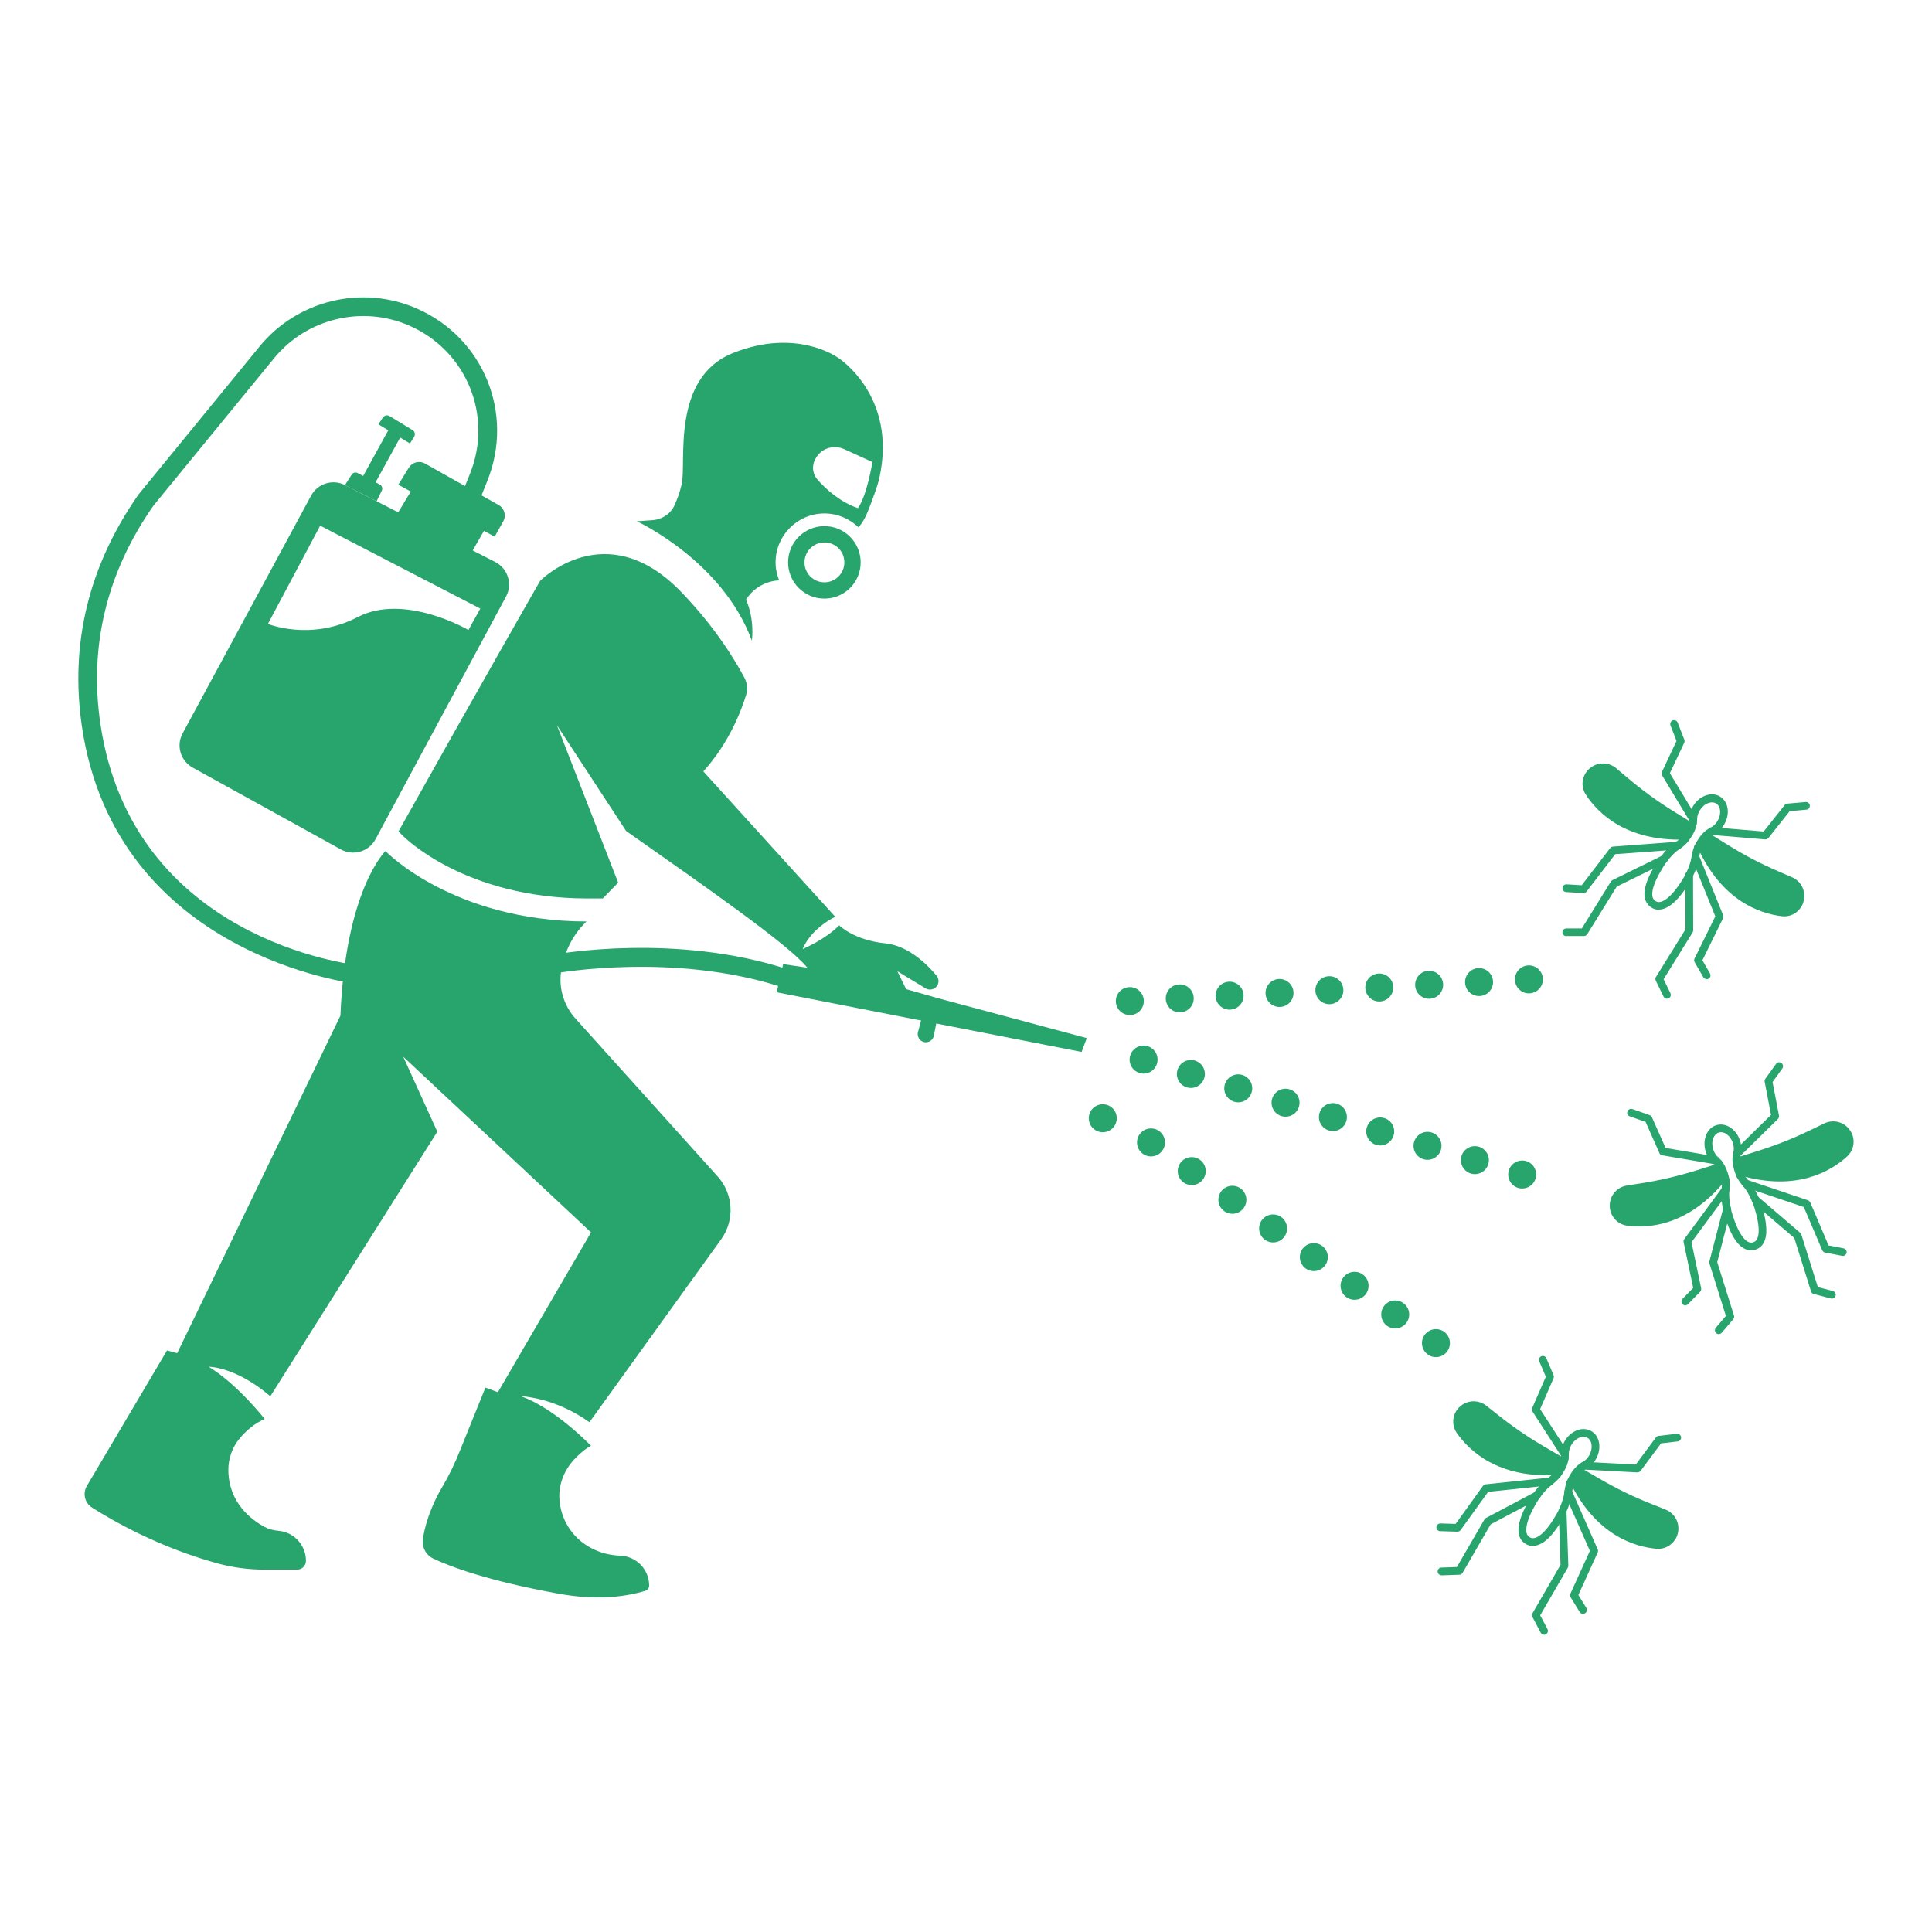 <svg xmlns="http://www.w3.org/2000/svg" id="Layer_1" data-name="Layer 1" viewBox="0 0 250 250"><defs><style>      .cls-1 {        fill: #28a46d;      }    </style></defs><g><path class="cls-1" d="m46.36,127.33c-.31-.03-31.36-3.53-35.76-33.31-1.58-10.72.88-20.82,7.32-30.03l15.68-19.17c4.9-5.99,13.26-8,20.35-4.89,8.62,3.78,12.62,13.57,9.11,22.3l-.75,1.86-2.25-.9.75-1.87c3.02-7.51-.43-15.93-7.84-19.18-6.09-2.67-13.29-.94-17.5,4.21l-15.63,19.1c-6.02,8.62-8.34,18.13-6.85,28.22,4.12,27.9,32.41,31.14,33.61,31.26l-.25,2.41Z"></path><path class="cls-1" d="m101.13,127.72c-13.87-4.5-28.9-1.83-29.05-1.81l-.44-2.38c.64-.11,15.77-2.81,30.23,1.88l-.75,2.3Z"></path><path class="cls-1" d="m111.01,65.75c-2.24-.75-4.18-2.48-5.22-3.68-.48-.55-.67-1.25-.55-1.92.05-.29.14-.55.29-.79.7-1.35,2.33-1.85,3.68-1.25l3.68,1.68s-.67,4.25-1.87,5.96Zm-2.62-19.49s-5.29-3.85-13.48-.6c-8.2,3.22-6.03,14.32-6.71,17.04-.24,1.03-.58,1.92-.89,2.62-.5,1.15-1.63,1.9-2.88,1.99l-2.02.14s11.08,5.12,14.88,15.45c0,0,.41-2.62-.75-5.31,0,0,1.25-2.31,4.28-2.5-.29-.72-.46-1.49-.46-2.33,0-3.48,2.84-6.32,6.32-6.32,1.73,0,3.27.7,4.42,1.8.5-.6.89-1.27,1.18-2.02.6-1.49,1.27-3.32,1.49-4.28,2.43-10.79-5.38-15.69-5.38-15.69Z"></path><path class="cls-1" d="m106.68,68.08c-2.6,0-4.7,2.1-4.7,4.69s2.1,4.69,4.7,4.69,4.69-2.1,4.69-4.69-2.1-4.69-4.69-4.69Zm0,7.27c-1.43,0-2.58-1.16-2.58-2.58s1.15-2.58,2.58-2.58,2.58,1.15,2.58,2.58-1.16,2.58-2.58,2.58Z"></path><path class="cls-1" d="m140.62,134.35l-.66,1.77-39.46-7.72.84-3.64,3.13.46c-2.4-2.98-13.18-10.47-23.45-17.69l-8.96-13.7,7.93,20.38-1.99,2.05h-2.11c-15.72-.05-23.54-7.87-23.85-8.2l-.47-.48c11.22-20.05,18.33-32.43,18.33-32.43,0,0,8.49-8.65,18.23,1.43,4.55,4.7,7.16,9.15,8.2,11.12.36.69.44,1.48.22,2.22-.61,1.99-2.19,6.21-5.54,9.9l17.07,18.81s-3.07,1.42-4.22,4.18c.17-.07,2.98-1.28,4.73-3.07,0,0,1.9,1.92,5.99,2.33,3.08.32,5.57,2.92,6.62,4.19.32.39.33.95.02,1.35-.21.29-.54.44-.88.44-.2,0-.39-.05-.57-.16l-3.65-2.21,1.13,2.31,4.2,1.2,19.18,5.14Z"></path><path class="cls-1" d="m119.35,131.45l-.56,2.09c-.18.67.32,1.33,1.02,1.33h0c.5,0,.94-.36,1.03-.85l.5-2.56h-1.98Z"></path><path class="cls-1" d="m76.28,184.04c-4.51-3.24-8.92-3.38-8.92-3.38,4.41,1.52,9.11,6.42,9.11,6.42-.84.47-1.58,1.13-2.17,1.77-1.34,1.44-2.08,3.36-1.9,5.32.14,1.54.68,2.78,1.37,3.76.74,1.05,1.71,1.87,2.83,2.44,1.11.57,2.36.89,3.64.93,1.04.04,1.99.48,2.67,1.18.68.71,1.09,1.65,1.09,2.7,0,.3-.19.57-.47.66-2.83.86-6.53,1.24-11.25.38-9.23-1.67-14.03-3.51-16.21-4.54-.98-.47-1.51-1.51-1.34-2.58.44-2.81,1.64-5.25,2.52-6.73.88-1.48,1.62-3.04,2.26-4.64l3.3-8.17,1.62.59,12.05-20.68-24.3-22.73,4.41,9.7-21.61,34.24c-4.38-3.76-7.79-3.82-7.97-3.82,3.79,2.32,7.24,6.76,7.24,6.76-1.43.62-2.49,1.62-3.23,2.5-.97,1.16-1.49,2.64-1.47,4.15.05,4.23,3.03,6.41,4.63,7.28.56.31,1.18.48,1.82.53,1.01.08,1.92.54,2.55,1.24.65.7,1.04,1.63,1.04,2.64,0,.64-.51,1.15-1.14,1.15h-4.18c-2.05,0-4.1-.26-6.09-.8-7.57-2.07-13.52-5.48-16.27-7.23-.95-.6-1.24-1.84-.67-2.8l10.37-17.53,1.32.35,21.12-43.67c.68-16.38,5.83-21.3,5.83-21.3,0,0,8.67,9.06,26.02,9.11-2.1,1.99-2.95,4.43-3.27,6.32-.38,2.26.32,4.57,1.86,6.27l18.38,20.41c2.04,2.27,2.23,5.66.44,8.14l-17.02,23.63Z"></path><path class="cls-1" d="m64.08,72.72l-19.44-9.95c-1.59-.81-3.54-.2-4.38,1.36l-16.63,30.77c-.86,1.58-.27,3.56,1.31,4.43l19.17,10.59c1.6.88,3.62.29,4.48-1.32l16.89-31.41c.87-1.62.24-3.63-1.4-4.47Zm-3.47,8.8s-8.23-4.83-14.33-1.67c-6.1,3.16-11.61.88-11.61.88l6.76-12.71,20.72,10.73-1.54,2.78Z"></path><path class="cls-1" d="m44.64,62.77l.87-1.36c.16-.25.49-.34.76-.2l2.88,1.49c.28.14.39.49.26.77l-.68,1.39-4.09-2.09Z"></path><path class="cls-1" d="m49.54,54.03l-.57.88,4.08,2.48.54-.87c.18-.3.09-.69-.21-.87l-2.98-1.81c-.29-.18-.67-.09-.86.2Z"></path><rect class="cls-1" x="45.28" y="58.25" width="8.17" height="1.8" transform="translate(-26.25 73.91) rotate(-61.2)"></rect><path class="cls-1" d="m52.9,60.52l-1.36,2.21,12.47,6.71,1.11-1.98c.42-.75.15-1.69-.59-2.11l-9.54-5.37c-.73-.41-1.64-.17-2.08.54Z"></path><polygon class="cls-1" points="53.68 62.73 50.46 68.07 59.94 73.36 63.54 67.1 53.68 62.73"></polygon></g><g><circle class="cls-1" cx="142.7" cy="144.7" r="1.81"></circle><circle class="cls-1" cx="148.94" cy="147.83" r="1.81"></circle><circle class="cls-1" cx="154.21" cy="151.54" r="1.81"></circle><circle class="cls-1" cx="159.47" cy="155.25" r="1.81"></circle><circle class="cls-1" cx="164.74" cy="158.96" r="1.81"></circle><circle class="cls-1" cx="170.01" cy="162.67" r="1.81"></circle><circle class="cls-1" cx="175.28" cy="166.38" r="1.81"></circle><circle class="cls-1" cx="180.54" cy="170.09" r="1.81"></circle><circle class="cls-1" cx="185.81" cy="173.8" r="1.81"></circle><g><circle class="cls-1" cx="147.98" cy="137.11" r="1.81"></circle><circle class="cls-1" cx="154.1" cy="138.97" r="1.81"></circle><circle class="cls-1" cx="160.23" cy="140.83" r="1.81"></circle><circle class="cls-1" cx="166.35" cy="142.69" r="1.81"></circle><circle class="cls-1" cx="172.48" cy="144.55" r="1.81"></circle><circle class="cls-1" cx="178.6" cy="146.41" r="1.81"></circle><circle class="cls-1" cx="184.72" cy="148.27" r="1.81"></circle><circle class="cls-1" cx="190.85" cy="150.12" r="1.81"></circle><circle class="cls-1" cx="196.97" cy="151.98" r="1.81"></circle></g><g><circle class="cls-1" cx="146.2" cy="129.54" r="1.81"></circle><circle class="cls-1" cx="152.66" cy="129.19" r="1.81"></circle><circle class="cls-1" cx="159.11" cy="128.84" r="1.81"></circle><circle class="cls-1" cx="165.57" cy="128.49" r="1.81"></circle><circle class="cls-1" cx="172.02" cy="128.13" r="1.81"></circle><circle class="cls-1" cx="178.48" cy="127.78" r="1.81"></circle><circle class="cls-1" cx="184.93" cy="127.43" r="1.81"></circle><circle class="cls-1" cx="191.39" cy="127.08" r="1.81"></circle><circle class="cls-1" cx="197.84" cy="126.73" r="1.81"></circle></g></g><g><path class="cls-1" d="m198.36,200.05c-.36,0-.67-.11-.91-.25-.56-.32-1.16-1.01-.9-2.49.15-.88.61-1.97,1.34-3.25.17-.3.36-.6.56-.86.56-.79,1.18-1.46,1.8-1.9h0s.02-.01.03-.02c.33-.24.59-.48.78-.73.12-.14.22-.27.3-.42l.18-.3c.24-.41.38-.79.43-1.17.03-.17.03-.29.03-.4,0-.04,0-.07,0-.11,0-.58.16-1.14.46-1.66.37-.64.92-1.13,1.55-1.39.67-.27,1.35-.24,1.91.09,1.11.64,1.37,2.28.58,3.64-.32.55-.77.99-1.3,1.26-.11.06-.22.13-.33.22-.3.24-.57.56-.81.97l-.17.29c-.09.15-.15.31-.21.47-.12.31-.2.66-.25,1.07-.09.79-.35,1.67-.76,2.54-.13.3-.29.59-.46.9-.73,1.26-1.46,2.19-2.16,2.77-.65.53-1.21.71-1.68.71Zm2.47-7.93c-.53.38-1.07.96-1.57,1.67-.18.24-.34.5-.5.77-.68,1.17-1.09,2.15-1.22,2.92-.17.98.16,1.3.42,1.45.14.08.58.34,1.45-.37.61-.5,1.28-1.37,1.93-2.5h0c.16-.27.3-.53.42-.81.36-.78.6-1.57.68-2.25.06-.5.16-.93.31-1.31.08-.21.17-.42.28-.61l.17-.29c.3-.51.65-.93,1.05-1.25.17-.14.34-.25.5-.33.35-.18.66-.49.89-.88.5-.87.4-1.91-.22-2.27-.29-.17-.66-.18-1.04-.03-.42.17-.8.51-1.06.96-.22.38-.33.79-.32,1.21,0,.02,0,.04,0,.06,0,.16,0,.33-.04.53-.06.5-.24,1-.55,1.53l-.18.3c-.11.2-.25.37-.4.55-.25.31-.57.61-.97.91h0s-.02.02-.03.02Z"></path><path class="cls-1" d="m216.81,199.13c-.49.84-1.43,1.37-2.45,1.28-2.89-.25-7.8-1.77-11.16-8.53.07-.19.15-.37.25-.55l.17-.29c.25-.43.55-.81.93-1.1l2.56,1.48c2.11,1.22,4.31,2.3,6.59,3.19l1.82.73c1.17.46,1.85,1.68,1.62,2.92-.06.32-.16.61-.32.87Z"></path><path class="cls-1" d="m203.2,192.38c-.09,0-.18-.02-.26-.07-.12-.07-.2-.19-.23-.32-.03-.13-.02-.27.05-.39.14-.24.45-.32.69-.17.24.14.32.46.18.7-.09.16-.26.24-.43.24Z"></path><path class="cls-1" d="m211.91,190.53s-.02,0-.03,0l-6.94-.37c-.28-.01-.49-.25-.47-.53s.26-.5.53-.47l6.67.35,2.6-3.5c.08-.11.21-.18.34-.2l2.36-.28c.27-.04.52.16.56.44.03.27-.16.52-.44.55l-2.15.25-2.63,3.54c-.09.13-.24.2-.4.2Z"></path><path class="cls-1" d="m204.84,208.83c-.17,0-.33-.08-.43-.24l-1.17-1.9c-.09-.14-.1-.32-.03-.47l2.52-5.54-3.27-7.41c-.11-.25,0-.55.26-.66.25-.11.55,0,.66.25l3.36,7.62c.06.13.06.28,0,.41l-2.5,5.5,1.03,1.67c.15.24.07.54-.16.69-.08.05-.17.07-.26.07Z"></path><path class="cls-1" d="m199.8,211.53c-.18,0-.35-.1-.44-.27l-1.06-2.02c-.08-.15-.08-.33,0-.48l3.63-6.27-.23-7.02c0-.28.21-.51.48-.52.25.02.51.21.52.48l.24,7.16c0,.09-.02.19-.07.27l-3.57,6.16.94,1.78c.13.24.04.55-.21.68-.07.04-.15.06-.23.06Z"></path><path class="cls-1" d="m201.97,190.08l-.18.3c-.1.17-.21.32-.34.48-7.53.45-11.29-3.06-12.95-5.44-.58-.84-.6-1.92-.11-2.76.15-.26.36-.5.6-.71.96-.81,2.35-.83,3.34-.05l1.53,1.21c1.91,1.53,3.93,2.9,6.04,4.13l2.55,1.48c-.06.48-.24.93-.49,1.36Z"></path><path class="cls-1" d="m201.45,191.37c-.08,0-.16-.02-.24-.06-.24-.13-.33-.44-.2-.68.06-.12.18-.21.31-.25.13-.04.28-.02.39.05.24.14.32.44.19.68-.07.12-.18.2-.3.23-.05.02-.1.02-.15.02Z"></path><path class="cls-1" d="m202.47,189.24c-.08,0-.17-.02-.24-.07h-.02c-.24-.15-.32-.46-.18-.7.14-.24.45-.32.68-.18.24.14.33.45.19.69-.09.16-.26.25-.43.25Z"></path><path class="cls-1" d="m202.5,188.73c-.16,0-.32-.08-.42-.23l-3.77-5.84c-.09-.14-.11-.32-.04-.47l1.76-4.04-.85-1.99c-.11-.25.01-.55.26-.66.25-.11.55,0,.66.26l.93,2.19c.05.13.05.27,0,.39l-1.74,4,3.63,5.61c.15.23.08.54-.15.69-.08.05-.18.08-.27.08Z"></path><path class="cls-1" d="m188.6,198.2h-.02l-2.23-.07c-.28,0-.49-.24-.48-.52,0-.28.28-.48.52-.48l1.97.06,3.53-4.91c.08-.12.21-.19.35-.21l8.28-.87c.28-.03.52.17.55.44.03.27-.17.52-.44.55l-8.06.85-3.56,4.94c-.09.13-.25.21-.41.21Z"></path><path class="cls-1" d="m186.53,203.84c-.27,0-.49-.21-.5-.48,0-.28.21-.51.48-.52l2.01-.07,3.57-6.16c.05-.08.12-.15.2-.19l6.33-3.35c.24-.13.55-.04.68.21.13.24.04.55-.21.68l-6.2,3.29-3.63,6.27c-.09.15-.24.24-.42.25l-2.28.08h-.02Z"></path></g><g><path class="cls-1" d="m226.59,161.79c-.55,0-1.21-.25-1.87-1.1-.55-.71-1.05-1.78-1.49-3.18-.1-.33-.2-.67-.26-.99-.21-.95-.28-1.85-.19-2.61h0s0-.03,0-.04c.04-.41.04-.75-.01-1.07-.02-.19-.05-.34-.1-.51l-.11-.34c-.14-.45-.33-.81-.58-1.1-.11-.13-.19-.22-.28-.29-.03-.02-.05-.05-.07-.07-.43-.39-.73-.88-.91-1.46-.22-.71-.21-1.44.02-2.08.25-.68.73-1.16,1.35-1.35,1.22-.39,2.61.52,3.08,2.03.19.6.21,1.23.06,1.81-.03.12-.05.24-.06.4-.03.39.03.8.17,1.25l.1.32c.05.16.12.32.2.47.15.3.35.59.62.9.52.6.99,1.39,1.36,2.28.13.3.24.61.35.95h0c.44,1.39.63,2.55.59,3.47-.08,1.5-.8,2.03-1.4,2.22-.17.05-.37.09-.58.09Zm-2.81-7.76c-.07.65,0,1.44.18,2.29.06.3.14.6.23.89.41,1.29.85,2.25,1.33,2.87.61.79,1.07.76,1.35.67.16-.05.64-.2.7-1.32.04-.78-.15-1.86-.54-3.12-.09-.3-.19-.58-.31-.85-.33-.8-.75-1.51-1.2-2.02-.33-.38-.58-.74-.76-1.11-.1-.19-.19-.4-.26-.62l-.1-.33c-.18-.56-.25-1.11-.21-1.61.01-.22.04-.42.1-.6.1-.39.09-.82-.05-1.25-.3-.96-1.14-1.58-1.83-1.37-.32.1-.58.37-.72.75-.16.42-.16.93,0,1.43.13.42.36.78.68,1.06.02.01.03.03.04.04.12.11.24.23.36.39.32.38.57.86.76,1.44l.11.34c.07.22.11.43.14.66.06.39.07.83.01,1.33h0s0,.03,0,.04Z"></path><path class="cls-1" d="m239.74,146.96c.29.93.04,1.98-.71,2.67-2.14,1.96-6.57,4.56-13.82,2.48-.09-.18-.18-.36-.24-.55l-.1-.32c-.15-.47-.22-.95-.19-1.43l2.82-.89c2.33-.73,4.6-1.63,6.8-2.7l1.76-.85c1.13-.55,2.49-.23,3.25.78.19.26.34.53.43.82Z"></path><path class="cls-1" d="m225.21,152.61c-.09,0-.17-.02-.24-.06-.11-.06-.2-.15-.24-.27-.09-.26.04-.55.3-.64.13-.05.27-.04.4.02.12.06.22.17.26.3.09.26-.05.54-.32.63-.05.02-.11.03-.16.03Z"></path><path class="cls-1" d="m224.76,149.81c-.13,0-.26-.05-.36-.15-.19-.2-.19-.51,0-.71l4.77-4.68-.82-4.28c-.03-.13,0-.27.08-.39l1.39-1.93c.16-.22.47-.28.7-.11.22.16.28.47.11.7l-1.26,1.76.83,4.33c.03.17-.02.33-.14.45l-4.96,4.87c-.1.1-.22.14-.35.14Z"></path><path class="cls-1" d="m238.45,162.5s-.06,0-.09,0l-2.19-.42c-.16-.03-.3-.14-.37-.29l-2.39-5.6-7.67-2.59c-.26-.09-.4-.37-.31-.63.09-.26.37-.4.63-.31l7.89,2.66c.13.05.24.15.3.28l2.37,5.56,1.93.37c.27.05.45.31.4.58-.05.24-.25.41-.49.41Z"></path><path class="cls-1" d="m237.04,168.04s-.08,0-.13-.02l-2.21-.58c-.17-.04-.3-.17-.35-.33l-2.17-6.92-5.33-4.56c-.21-.18-.23-.5-.05-.71.18-.21.5-.23.71-.05l5.44,4.66c.07.06.12.14.15.23l2.13,6.79,1.94.51c.27.07.43.34.36.61-.06.22-.26.37-.48.37Z"></path><path class="cls-1" d="m223.05,151.8l.11.34c.06.19.09.38.12.58-4.75,5.86-9.88,6.27-12.75,5.88-1.01-.14-1.82-.86-2.11-1.78-.09-.29-.13-.6-.12-.92.05-1.26.97-2.3,2.22-2.49l1.93-.31c2.42-.38,4.8-.94,7.12-1.67l2.81-.88c.31.37.52.81.67,1.28Z"></path><path class="cls-1" d="m223.28,153.21c-.21,0-.41-.14-.48-.35-.08-.26.06-.55.32-.64.26-.09.55.05.64.31.05.14.03.29-.04.41-.06.11-.16.21-.29.25-.05.02-.1.02-.15.02Z"></path><path class="cls-1" d="m222.38,151.02c-.21,0-.41-.14-.48-.35-.08-.26.07-.54.33-.63.26-.08.55.06.64.33.08.26-.05.54-.32.62h-.02s-.1.03-.15.03Z"></path><path class="cls-1" d="m222.04,150.66s-.06,0-.08,0l-6.86-1.16c-.17-.03-.31-.14-.37-.29l-1.79-4.03-2.04-.72c-.26-.09-.4-.38-.31-.64.09-.26.38-.4.64-.31l2.24.79c.13.05.23.14.29.27l1.77,3.98,6.59,1.11c.27.05.46.3.41.58-.04.24-.25.42-.49.42Z"></path><path class="cls-1" d="m218.08,168.91c-.13,0-.25-.05-.35-.14-.2-.19-.2-.51,0-.71l1.37-1.41-1.24-5.92c-.03-.14,0-.29.09-.4l4.94-6.7c.16-.22.48-.27.7-.11.22.16.27.48.1.7l-4.81,6.52,1.25,5.96c.03.16-.02.33-.13.45l-1.56,1.6c-.1.1-.23.15-.36.15Z"></path><path class="cls-1" d="m222.41,172.64c-.11,0-.23-.04-.32-.12-.21-.18-.24-.5-.06-.71l1.3-1.53-2.13-6.79c-.03-.09-.03-.19,0-.28l1.8-6.93c.07-.27.34-.43.61-.36.27.07.43.34.36.61l-1.76,6.79,2.17,6.92c.05.16.02.34-.1.47l-1.48,1.74c-.1.12-.24.18-.38.18Z"></path></g><g><path class="cls-1" d="m214.65,117.72c-.39,0-.71-.12-.95-.28-.54-.34-1.13-1.05-.83-2.52.18-.88.67-1.96,1.44-3.2.18-.3.38-.59.58-.84.58-.78,1.23-1.42,1.86-1.85h0s.02-.01.03-.02c.33-.23.6-.46.8-.71.12-.14.23-.26.32-.41l.19-.3c.25-.4.4-.78.46-1.16.03-.17.04-.29.04-.4,0-.04,0-.07,0-.11.02-.58.19-1.13.51-1.64.39-.63.96-1.11,1.59-1.34.68-.25,1.36-.2,1.91.15,1.09.68,1.3,2.32.47,3.66-.33.54-.79.96-1.33,1.22-.11.05-.22.12-.34.21-.31.23-.59.55-.84.94l-.18.29c-.09.14-.16.3-.23.46-.13.31-.22.65-.28,1.06-.11.79-.4,1.66-.84,2.52-.14.29-.31.59-.49.88h0c-.77,1.23-1.52,2.14-2.25,2.71-.64.49-1.19.66-1.64.66Zm2.66-7.85c-.54.37-1.1.93-1.62,1.63-.19.24-.36.49-.52.76-.71,1.15-1.15,2.12-1.31,2.88-.2.98.12,1.3.38,1.46.14.09.57.36,1.46-.33.62-.48,1.32-1.33,2.01-2.44,0,0,0,0,0,0,.16-.26.31-.52.44-.79.39-.77.65-1.55.75-2.22.07-.5.19-.92.35-1.3.08-.2.18-.41.3-.6l.18-.29c.31-.5.68-.91,1.08-1.21.18-.13.35-.24.51-.31.36-.17.68-.47.91-.85.53-.86.46-1.9-.15-2.28-.29-.18-.65-.2-1.04-.06-.43.16-.81.49-1.08.93-.23.37-.35.78-.36,1.2,0,.02,0,.04,0,.07,0,.16-.02.33-.06.53-.08.49-.27.99-.6,1.51l-.19.3c-.12.2-.26.37-.41.54-.26.3-.59.6-1,.88h0s-.02.01-.03.02Z"></path><path class="cls-1" d="m233.07,117.36c-.51.83-1.47,1.32-2.49,1.2-2.88-.34-7.75-2.01-10.89-8.86.08-.19.16-.37.27-.54l.18-.29c.26-.42.57-.79.96-1.08l2.51,1.56c2.07,1.29,4.24,2.43,6.49,3.39l1.79.78c1.16.5,1.79,1.74,1.53,2.97-.07.31-.18.61-.34.86Z"></path><path class="cls-1" d="m219.69,110.2c-.09,0-.17-.02-.25-.07-.12-.07-.21-.19-.23-.32-.03-.12-.02-.25.05-.37.14-.24.44-.32.68-.19.12.07.21.18.24.31.03.13.01.28-.05.39-.09.16-.26.25-.43.25Z"></path><path class="cls-1" d="m228.45,108.62s-.03,0-.04,0l-6.93-.58c-.27-.02-.48-.26-.46-.54.02-.27.27-.47.54-.46l6.66.56,2.71-3.42c.08-.11.21-.18.35-.19l2.37-.21c.27-.02.52.18.54.45.02.28-.18.52-.45.54l-2.15.19-2.74,3.46c-.09.12-.24.19-.39.19Z"></path><path class="cls-1" d="m220.83,126.69c-.17,0-.34-.09-.43-.25l-1.11-1.93c-.08-.14-.09-.32-.02-.47l2.69-5.46-3.04-7.51c-.1-.26.02-.55.28-.65.26-.1.55.02.65.28l3.12,7.72c.05.13.05.28-.01.41l-2.67,5.43.98,1.7c.14.24.06.54-.18.68-.08.04-.16.07-.25.07Z"></path><path class="cls-1" d="m215.71,129.23c-.19,0-.36-.1-.45-.28l-1-2.05c-.08-.15-.07-.34.02-.48l3.82-6.16-.02-7.02c0-.28.22-.5.5-.5h0c.28,0,.5.22.5.5l.02,7.16c0,.09-.03.19-.08.26l-3.75,6.05.88,1.8c.12.25.02.55-.23.67-.07.03-.15.05-.22.05Z"></path><path class="cls-1" d="m218.51,107.87l-.19.3c-.11.17-.22.32-.36.47-7.54.22-11.19-3.4-12.77-5.83-.56-.86-.54-1.94-.02-2.76.16-.26.37-.49.62-.69.98-.78,2.38-.76,3.34.05l1.5,1.26c1.86,1.58,3.84,3.02,5.92,4.31l2.5,1.55c-.08.48-.27.92-.53,1.34Z"></path><path class="cls-1" d="m217.97,109.13c-.09,0-.19-.03-.27-.08-.23-.15-.3-.46-.15-.69.15-.23.46-.3.69-.16.24.14.31.45.17.69-.07.12-.19.2-.32.23-.04.01-.08.02-.13.02Z"></path><path class="cls-1" d="m219.06,107.03c-.08,0-.17-.02-.24-.07h-.02c-.24-.15-.32-.46-.18-.7.14-.24.45-.32.68-.18.24.14.33.45.19.69-.09.16-.26.25-.43.25Z"></path><path class="cls-1" d="m219.1,106.53c-.17,0-.33-.09-.43-.24l-3.59-5.95c-.09-.14-.1-.32-.02-.47l1.88-3.99-.78-2.01c-.1-.26.03-.55.28-.65.26-.1.55.03.65.28l.86,2.21c.05.13.04.27-.01.4l-1.86,3.94,3.46,5.72c.14.24.07.54-.17.69-.08.05-.17.07-.26.07Z"></path><path class="cls-1" d="m204.91,115.57s-.02,0-.03,0l-2.23-.14c-.28-.02-.49-.25-.47-.53.02-.28.27-.49.53-.47l1.96.12,3.68-4.8c.09-.11.22-.18.36-.2l8.3-.62c.28-.02.52.19.54.46s-.19.51-.46.54l-8.08.6-3.7,4.83c-.1.12-.24.2-.4.2Z"></path><path class="cls-1" d="m202.68,121.14c-.27,0-.5-.22-.5-.5,0-.28.22-.5.5-.5h2.01s3.75-6.06,3.75-6.06c.05-.08.12-.14.2-.19l6.43-3.16c.25-.12.55-.02.67.23.12.25.02.55-.23.67l-6.3,3.09-3.82,6.16c-.09.15-.25.24-.42.24h-2.28s0,.01,0,.01Z"></path></g></svg>